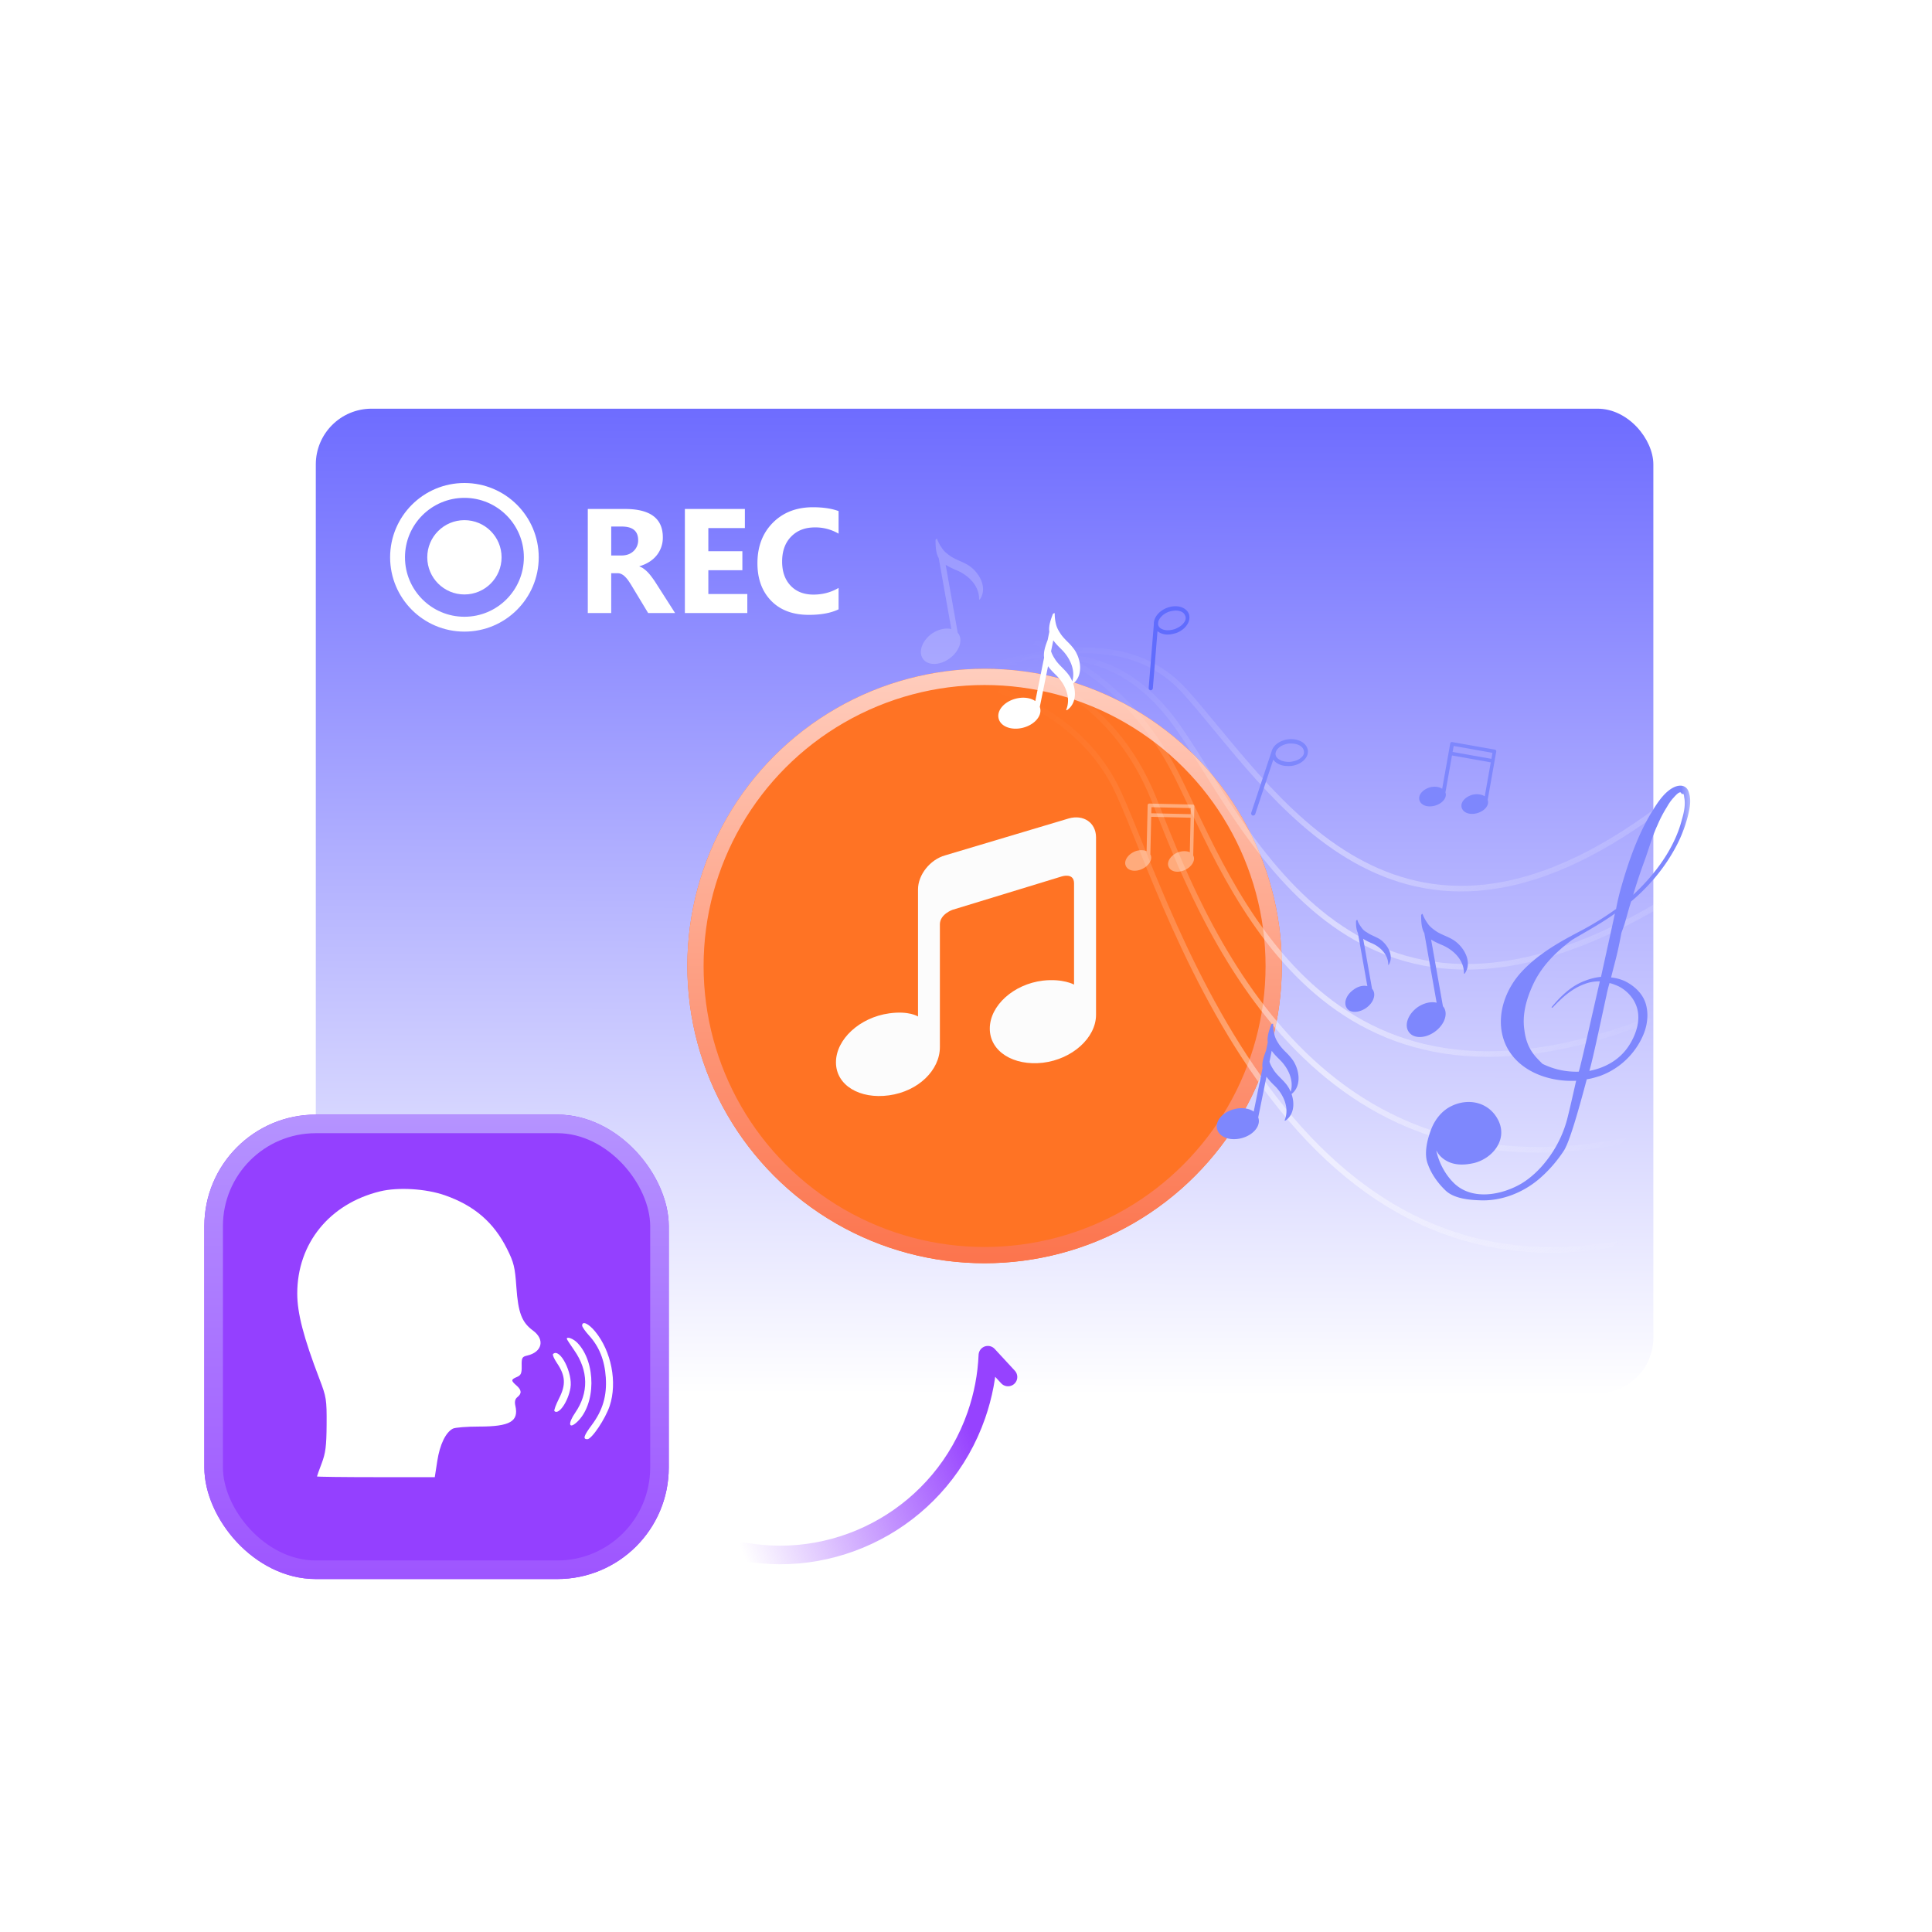 <svg width="104" height="104" fill="none" xmlns="http://www.w3.org/2000/svg"><rect x="14" y="19" width="78" height="59" rx="5" fill="#fff"/><rect x="17" y="22" width="72" height="53" rx="3" fill="url(#a)"/><g filter="url(#b)"><circle cx="53" cy="52" r="16" fill="#FF7324"/></g><circle cx="53" cy="52" r="15.563" stroke="url(#c)" stroke-width=".875"/><path d="m57.535 44.056-6.66 1.989c-.811.228-1.458 1.048-1.458 1.83v6.842s-.483-.319-1.558-.167C46.278 54.77 45 55.947 45 57.185c0 1.238 1.278 1.997 2.86 1.777 1.58-.22 2.734-1.36 2.734-2.597v-6.607c0-.546.678-.782.678-.782l5.89-1.8s.654-.212.654.373V53s-.6-.334-1.675-.213c-1.582.19-2.86 1.345-2.86 2.582 0 1.238 1.278 2.02 2.86 1.838 1.581-.19 2.859-1.344 2.859-2.582v-9.56c-.008-.775-.662-1.23-1.465-1.01Z" fill="#FCFCFC"/><path opacity=".2" fill-rule="evenodd" clip-rule="evenodd" d="M51.662 30.195c.168.074.337.149.49.25.549.36 1.022 1.171.61 1.8-.015.023-.05.05-.056.01.005-.736-.578-1.288-1.206-1.555l-.028-.011c-.185-.08-.385-.167-.566-.285l.649 3.657a.6.6 0 0 1 .048.06c.24.375.017.971-.517 1.345-.535.373-1.175.367-1.42-.027-.24-.375-.016-.971.518-1.344.347-.228.729-.306 1.026-.232l-.677-3.817c-.164-.277-.17-.668-.174-.972-.003-.02.077-.113.087-.055.075.205.185.384.313.56.124.157.258.253.413.364.154.102.322.177.49.252Z" fill="#fff"/><mask id="e" style="mask-type:alpha" maskUnits="userSpaceOnUse" x="52" y="30" width="40" height="39"><path fill="url(#d)" d="M52 30h39.125v38.922H52z"/></mask><g mask="url(#e)"><path d="M49.5 36.5c2.466.405 10-4 14.26.697 4.67 5.15 11.352 17.028 25.643 6.284" stroke="url(#f)" stroke-width=".3" stroke-linecap="round" stroke-linejoin="round"/><path d="M52 36.5c2.5-1 7.4-2.851 11.252 2.42 3.754 5.137 9.325 19.664 26.15 9.73" stroke="url(#g)" stroke-width=".3" stroke-linecap="round" stroke-linejoin="round"/><path d="M52.508 33.649c2.466.405 7.804 2.027 10.845 8.109 2.92 5.84 7.805 19.968 25.34 13.177" stroke="url(#h)" stroke-width=".3" stroke-linecap="round" stroke-linejoin="round"/><path d="M52.406 35.27c2.467.406 7.4 1.926 9.73 7.805 2.407 6.07 8.312 22.3 26.152 18.144" stroke="url(#i)" stroke-width=".3" stroke-linecap="round" stroke-linejoin="round"/><path d="M52.305 36.791c2.466.406 5.98 2.129 7.703 5.474 2.506 4.865 8.818 29.09 28.28 24.427" stroke="url(#j)" stroke-width=".3" stroke-linecap="round" stroke-linejoin="round"/><path d="M88.587 54.018c-.172-.559-.64-.972-1.144-1.215a2.419 2.419 0 0 0-.717-.186c.095-.397.211-.81.306-1.208.096-.396.173-.795.25-1.194.052-.15.102-.28.154-.43.11-.356.204-.734.314-1.09.025-.056.03-.113.055-.169.965-.815 1.796-1.797 2.396-2.918a7.313 7.313 0 0 0 .718-1.941c.07-.341.105-.686-.013-1.026-.114-.379-.468-.413-.784-.27-.513.24-.89.821-1.182 1.296-.762 1.24-1.26 2.661-1.66 4.053-.114.395-.209.792-.287 1.21a16.37 16.37 0 0 1-1.946 1.202c-1.153.603-2.29 1.246-3.177 2.223-.803.888-1.287 2.175-.99 3.384.432 1.744 2.278 2.524 3.964 2.438-.032.132-.303 1.363-.486 2.08a6.183 6.183 0 0 1-1.146 2.266c-.366.467-.801.87-1.283 1.17-1.06.632-2.636.942-3.622.033-.466-.433-.853-1.109-.992-1.8.127.245.315.438.584.58.448.237.96.21 1.441.102.965-.234 1.795-1.197 1.349-2.227-.464-1.032-1.605-1.317-2.576-.832-.495.242-.861.709-1.061 1.211-.226.578-.415 1.352-.187 1.916.192.54.557 1.04.972 1.43.45.41 1.233.488 1.816.506 1.182.057 2.379-.425 3.266-1.208.495-.436.92-.935 1.275-1.48.38-.602 1.047-3.186 1.223-3.827.248-.033.482-.107.715-.18a4.035 4.035 0 0 0 2.327-2.21c.22-.52.3-1.131.128-1.69Zm-.11-7.554c.255-.67.438-1.388.748-2.054a6.82 6.82 0 0 1 .51-.975c.092-.165.202-.328.33-.47.04-.035.363-.448.44-.267.013.06.07.046.11.03.015.04.047.102.04.159.092.415-.007.85-.121 1.245-.363 1.396-1.239 2.645-2.223 3.65-.125.124-.27.264-.396.387.168-.563.357-1.144.563-1.705Zm-3.491 11.224a4.092 4.092 0 0 1-1.957-.424c-.188-.192-.395-.387-.543-.614-.248-.353-.376-.771-.428-1.202-.127-.825.105-1.653.441-2.394.458-1.019 1.231-1.794 2.126-2.46.78-.466 1.576-.89 2.306-1.419-.208.966-.713 3.238-.748 3.408a3.302 3.302 0 0 0-.89.223c-.703.26-1.286.822-1.756 1.394-.041.035.013.06.054.025.483-.514 1.021-1.003 1.686-1.247.275-.108.562-.158.844-.15-.123.491-1 4.448-1.135 4.86Zm2.722-1.436c-.491.784-1.288 1.228-2.153 1.395.193-.62.763-3.368.93-4.106.039-.209.097-.416.155-.623.166.036.347.111.51.185.537.285.957.81 1.028 1.435.074.588-.158 1.223-.47 1.714Z" fill="#7E87FD"/></g><path fill-rule="evenodd" clip-rule="evenodd" d="M77.82 42.698a.353.353 0 0 0-.012-.039l.353-1.992 2.088.37-.324 1.828c-.156-.102-.399-.14-.65-.086-.4.105-.664.41-.597.676.064.285.42.427.82.322.4-.105.663-.41.596-.676a.308.308 0 0 0-.012-.046l.46-2.592c.01-.057-.02-.101-.076-.111h-.006l-2.285-.406c-.056-.01-.1.021-.11.078l-.088.5a.105.105 0 0 0-.004.024l-.34 1.91c-.159-.102-.395-.138-.633-.082-.4.105-.663.41-.596.676.064.285.42.427.82.322.399-.105.663-.41.596-.676Zm.375-2.22 2.088.37.057-.323-2.088-.37-.057.322Z" fill="#7E87FD"/><path opacity=".4" fill-rule="evenodd" clip-rule="evenodd" d="M61.942 46.03a.327.327 0 0 0-.018-.036l.046-2.023 2.12.048-.043 1.858c-.17-.079-.417-.08-.659.013-.379.164-.593.506-.486.759.106.272.48.357.858.193.38-.165.593-.507.487-.76a.32.32 0 0 0-.016-.038l.047-2.095a.116.116 0 0 0 .001-.044l.012-.491v-.007c.001-.057-.035-.097-.092-.098l-2.325-.053c-.056-.002-.095.036-.096.094l-.056 2.47c-.173-.075-.412-.075-.639.017-.379.165-.593.506-.486.759.106.272.48.358.858.193.38-.165.594-.506.487-.76Zm2.152-2.204.007-.327-2.119-.048-.007.327 2.119.048Z" fill="#fff"/><path fill-rule="evenodd" clip-rule="evenodd" d="M69.223 56.644a3.212 3.212 0 0 1-.358-.406c-.102-.158-.19-.294-.247-.482a2.244 2.244 0 0 1-.084-.626c.012-.057-.096 0-.1.019-.105.28-.241.641-.19.954l-.09.44v.002c-.106.28-.24.637-.192.95l-.474 2.342c-.246-.173-.626-.233-1.022-.139-.624.149-1.043.614-.958 1.043.082.449.665.685 1.289.536.623-.148 1.043-.613.957-1.043a.577.577 0 0 0-.023-.088l.443-2.188a3.65 3.65 0 0 0 .437.486c.48.47.813 1.186.543 1.858-.008.038.033.026.055.011.455-.323.487-.92.315-1.422.564-.437.421-1.324.057-1.84a3.211 3.211 0 0 0-.358-.407Zm.257 2.13c.18-.632-.14-1.286-.588-1.726l-.02-.02c-.141-.14-.293-.29-.416-.464l-.119.588c.058.188.145.324.247.481.104.15.23.278.358.407.127.129.254.258.358.406.069.098.13.21.18.328ZM77.78 50.37c.165.073.33.146.482.247.539.354 1.004 1.15.6 1.77-.015.022-.049.048-.056.01.005-.724-.568-1.268-1.185-1.53l-.028-.011c-.182-.08-.378-.164-.556-.28l.637 3.593c.018.02.035.04.05.062.237.369.017.955-.508 1.322-.526.367-1.155.361-1.395-.026-.237-.369-.017-.955.508-1.322.34-.224.715-.3 1.006-.229l-.665-3.752c-.162-.272-.167-.657-.171-.956-.004-.02.075-.111.085-.054.074.201.181.378.307.551.123.154.254.248.407.358.151.1.317.174.482.247ZM73.957 50.394c.115.053.232.107.343.179.393.282.744.865.467 1.344.003.019-.03.044-.037.007-.002-.547-.437-.959-.89-1.152a2.585 2.585 0 0 1-.459-.236l.477 2.69c.016.017.031.036.044.056.183.28.014.721-.377.986-.392.265-.867.271-1.031-.013-.183-.28-.014-.72.377-.985.235-.179.514-.239.734-.186l-.507-2.856c-.096-.199-.109-.455-.1-.656.016-.022.06-.089.068-.05.045.148.124.27.225.409a.768.768 0 0 0 .294.26c.115.084.243.143.372.203ZM68.54 40.891c.091.129.235.23.422.292.16.053.356.058.517.05.244-.02.494-.12.661-.267.192-.16.276-.355.265-.561-.034-.255-.223-.46-.525-.56a1.213 1.213 0 0 0-.517-.05c-.413.045-.741.264-.87.537a.097.097 0 0 0-.012.024l-.005.015a.626.626 0 0 0-.022.066l-1.1 3.317c-.018.055.017.127.07.145.054.018.126-.02.144-.074l.973-2.934Zm.845-.865c.16-.008.315.003.44.044.213.071.35.197.366.385.017.128-.043.25-.175.348-.137.117-.334.173-.542.206a1.255 1.255 0 0 1-.44-.045c-.213-.07-.367-.203-.372-.367-.01-.267.312-.525.723-.571Z" fill="#7E87FD"/><path fill-rule="evenodd" clip-rule="evenodd" d="M62.308 33.974c.118.102.28.166.474.181.169.014.36-.028.515-.074.232-.077.451-.233.58-.416.147-.2.183-.41.124-.608-.094-.24-.326-.393-.644-.42a1.212 1.212 0 0 0-.514.075c-.457.165-.745.536-.73.879l-.28 3.442c-.004.057.047.12.103.124.056.005.117-.048.122-.106l.25-3.077Zm.032-.395a.334.334 0 0 0 .012.078c.044.158.225.25.45.268.13.01.283-.015.437-.06.195-.082.372-.183.478-.329.105-.127.134-.26.087-.379-.06-.179-.222-.27-.447-.287-.13-.011-.283.015-.437.06-.307.113-.53.342-.573.56l-.007.089Z" fill="#606CFD"/><path fill-rule="evenodd" clip-rule="evenodd" d="M57.823 34.954a3.204 3.204 0 0 0-.358-.407c-.127-.128-.254-.257-.358-.406-.102-.158-.19-.294-.247-.482a2.247 2.247 0 0 1-.084-.626c.012-.056-.095 0-.1.02-.105.28-.241.64-.19.954l-.09.44v.001c-.105.28-.24.638-.192.95l-.474 2.342c-.246-.172-.626-.233-1.022-.138-.623.148-1.043.613-.958 1.043.082.448.665.684 1.289.536.623-.149 1.043-.614.957-1.043a.578.578 0 0 0-.023-.088l.443-2.188c.123.173.275.325.417.465l.02.02c.48.47.813 1.186.543 1.858-.008.038.033.027.055.012.455-.323.487-.921.316-1.422.563-.438.42-1.325.056-1.841Zm-.1 1.724c.18-.633-.14-1.287-.589-1.726l-.02-.02c-.141-.14-.293-.291-.415-.464l-.12.588c.058.188.145.323.247.481.104.149.231.278.358.406.127.13.254.258.358.407.07.098.13.209.18.328Z" fill="#fff"/><path d="M36.34 33h-1.45l-.87-1.441a4.89 4.89 0 0 0-.188-.293 1.453 1.453 0 0 0-.184-.22.637.637 0 0 0-.191-.14.46.46 0 0 0-.215-.05h-.34V33h-1.261v-5.602h2c1.359 0 2.039.508 2.039 1.524a1.51 1.51 0 0 1-.344.988c-.11.133-.242.248-.399.344a2.01 2.01 0 0 1-.515.226v.016a.782.782 0 0 1 .242.129c.078.057.154.125.227.203.073.078.142.163.207.254.067.089.129.176.183.262L36.34 33Zm-3.438-4.656v1.558h.547c.271 0 .489-.078.653-.234a.783.783 0 0 0 .25-.59c0-.49-.293-.734-.88-.734h-.57ZM40.227 33h-3.36v-5.602h3.23v1.028H38.13v1.246h1.832v1.023h-1.832v1.282h2.098V33Zm4.914-.2c-.41.199-.943.298-1.602.298-.86 0-1.535-.253-2.027-.758-.492-.505-.739-1.179-.739-2.02 0-.896.276-1.622.829-2.18.554-.557 1.273-.835 2.156-.835.547 0 1.008.069 1.383.207v1.215a2.45 2.45 0 0 0-1.282-.336c-.526 0-.95.165-1.273.496-.323.33-.484.778-.484 1.343 0 .542.152.974.457 1.297.304.32.714.48 1.23.48.492 0 .943-.119 1.352-.359v1.153Z" fill="#fff"/><circle cx="25" cy="30" r="3.6" stroke="#fff" stroke-width=".8"/><circle cx="25" cy="30" r="2" fill="#fff"/><g filter="url(#k)"><rect x="11" y="60" width="25" height="25" rx="6" fill="#9440FF"/></g><rect x="11.5" y="60.5" width="24" height="24" rx="5.5" stroke="url(#l)"/><g filter="url(#m)"><path fill-rule="evenodd" clip-rule="evenodd" d="M20.458 64.132c-2.724.666-4.457 2.805-4.457 5.501 0 1.055.341 2.366 1.198 4.604.37.963.391 1.104.383 2.441-.007 1.158-.056 1.543-.264 2.09-.14.369-.255.688-.255.71 0 .02 1.427.038 3.17.038h3.171l.135-.87c.137-.888.453-1.542.84-1.742.12-.062.755-.112 1.411-.112 1.663 0 2.145-.276 1.952-1.12-.05-.218-.015-.366.11-.465.245-.196.229-.383-.054-.629-.3-.261-.296-.318.03-.456.218-.092.263-.198.254-.597-.009-.431.023-.492.295-.554.81-.185.97-.865.316-1.345-.604-.443-.8-.956-.897-2.345-.074-1.068-.136-1.322-.499-2.048-.714-1.43-1.765-2.337-3.348-2.89-1.021-.358-2.522-.448-3.491-.211Zm10.879 7.224c0 .07.167.31.37.533.549.601.84 1.33.903 2.258.066.987-.163 1.767-.754 2.56-.435.584-.491.766-.239.766.237 0 .97-1.094 1.202-1.791.42-1.266.092-2.946-.782-4.008-.351-.427-.7-.586-.7-.318Zm-.826.713c0 .025.181.304.402.62.765 1.095.784 2.291.053 3.354-.403.585-.354.91.079.52 1.042-.943 1.057-3.23.03-4.283-.216-.22-.564-.35-.564-.211Zm-.74.818c-.04.038.054.255.208.483.461.68.492 1.166.12 1.897-.176.347-.29.66-.254.694.231.223.738-.511.863-1.251.135-.801-.571-2.175-.937-1.823Z" fill="#fff"/></g><path d="M39.999 83.524c5.324.974 10.715-2.056 12.558-7.34.373-1.07.575-2.157.62-3.233l1.084 1.173" stroke="url(#n)" stroke-linecap="round" stroke-linejoin="round"/><defs><linearGradient id="f" x1="49.95" y1="33.951" x2="63.23" y2="60.741" gradientUnits="userSpaceOnUse"><stop stop-color="#fff" stop-opacity="0"/><stop offset=".665" stop-color="#FDFDFF" stop-opacity=".48"/><stop offset=".993" stop-color="#FDFDFF" stop-opacity="0"/></linearGradient><linearGradient id="n" x1="52.838" y1="78.432" x2="39.966" y2="83.577" gradientUnits="userSpaceOnUse"><stop stop-color="#9642FF"/><stop offset="1" stop-color="#9846FF" stop-opacity="0"/></linearGradient><linearGradient id="l" x1="23.5" y1="60" x2="23.5" y2="85" gradientUnits="userSpaceOnUse"><stop stop-color="#B593FF"/><stop offset="1" stop-color="#9E55FF"/></linearGradient><linearGradient id="a" x1="53" y1="22" x2="52.855" y2="75.09" gradientUnits="userSpaceOnUse"><stop stop-color="#6E6CFF"/><stop offset="1" stop-color="#fff"/></linearGradient><linearGradient id="c" x1="53" y1="36" x2="53" y2="68" gradientUnits="userSpaceOnUse"><stop stop-color="#FFCDBD"/><stop offset="1" stop-color="#FC744D"/></linearGradient><linearGradient id="d" x1="52" y1="34.054" x2="74.705" y2="50.475" gradientUnits="userSpaceOnUse"><stop stop-color="#D9D9D9" stop-opacity="0"/><stop offset="1" stop-color="#D9D9D9"/></linearGradient><linearGradient id="j" x1="52.71" y1="36.892" x2="88.287" y2="66.794" gradientUnits="userSpaceOnUse"><stop stop-color="#fff" stop-opacity="0"/><stop offset=".665" stop-color="#FDFDFF" stop-opacity=".55"/><stop offset=".993" stop-color="#FDFDFF" stop-opacity="0"/></linearGradient><linearGradient id="g" x1="52.421" y1="35.409" x2="70.21" y2="63.8" gradientUnits="userSpaceOnUse"><stop stop-color="#fff" stop-opacity="0"/><stop offset=".665" stop-color="#FDFDFF" stop-opacity=".55"/><stop offset=".993" stop-color="#FDFDFF" stop-opacity="0"/></linearGradient><linearGradient id="h" x1="52.916" y1="33.726" x2="80.101" y2="64.067" gradientUnits="userSpaceOnUse"><stop stop-color="#fff" stop-opacity="0"/><stop offset=".665" stop-color="#FDFDFF" stop-opacity=".55"/><stop offset=".993" stop-color="#FDFDFF" stop-opacity="0"/></linearGradient><linearGradient id="i" x1="52.81" y1="35.359" x2="84.313" y2="65.603" gradientUnits="userSpaceOnUse"><stop stop-color="#fff" stop-opacity="0"/><stop offset=".665" stop-color="#FDFDFF" stop-opacity=".55"/><stop offset=".993" stop-color="#FDFDFF" stop-opacity="0"/></linearGradient><filter id="k" x="11" y="60" width="25" height="25" filterUnits="userSpaceOnUse" color-interpolation-filters="sRGB"><feFlood flood-opacity="0" result="BackgroundImageFix"/><feBlend in="SourceGraphic" in2="BackgroundImageFix" result="shape"/><feColorMatrix in="SourceAlpha" values="0 0 0 0 0 0 0 0 0 0 0 0 0 0 0 0 0 0 127 0" result="hardAlpha"/><feOffset/><feGaussianBlur stdDeviation="4"/><feComposite in2="hardAlpha" operator="arithmetic" k2="-1" k3="1"/><feColorMatrix values="0 0 0 0 0.861 0 0 0 0 0.635 0 0 0 0 1 0 0 0 1 0"/><feBlend in2="shape" result="effect1_innerShadow_3385_1505"/></filter><filter id="m" x="16.001" y="64" width="16.999" height="15.517" filterUnits="userSpaceOnUse" color-interpolation-filters="sRGB"><feFlood flood-opacity="0" result="BackgroundImageFix"/><feBlend in="SourceGraphic" in2="BackgroundImageFix" result="shape"/><feColorMatrix in="SourceAlpha" values="0 0 0 0 0 0 0 0 0 0 0 0 0 0 0 0 0 0 127 0" result="hardAlpha"/><feOffset/><feGaussianBlur stdDeviation="1.5"/><feComposite in2="hardAlpha" operator="arithmetic" k2="-1" k3="1"/><feColorMatrix values="0 0 0 0 0.832 0 0 0 0 0.689 0 0 0 0 1 0 0 0 1 0"/><feBlend in2="shape" result="effect1_innerShadow_3385_1505"/></filter><filter id="b" x="37" y="36" width="32" height="32" filterUnits="userSpaceOnUse" color-interpolation-filters="sRGB"><feFlood flood-opacity="0" result="BackgroundImageFix"/><feBlend in="SourceGraphic" in2="BackgroundImageFix" result="shape"/><feColorMatrix in="SourceAlpha" values="0 0 0 0 0 0 0 0 0 0 0 0 0 0 0 0 0 0 127 0" result="hardAlpha"/><feOffset/><feGaussianBlur stdDeviation="3.294"/><feComposite in2="hardAlpha" operator="arithmetic" k2="-1" k3="1"/><feColorMatrix values="0 0 0 0 1 0 0 0 0 0.81 0 0 0 0 0.75 0 0 0 1 0"/><feBlend in2="shape" result="effect1_innerShadow_3385_1505"/></filter></defs></svg>